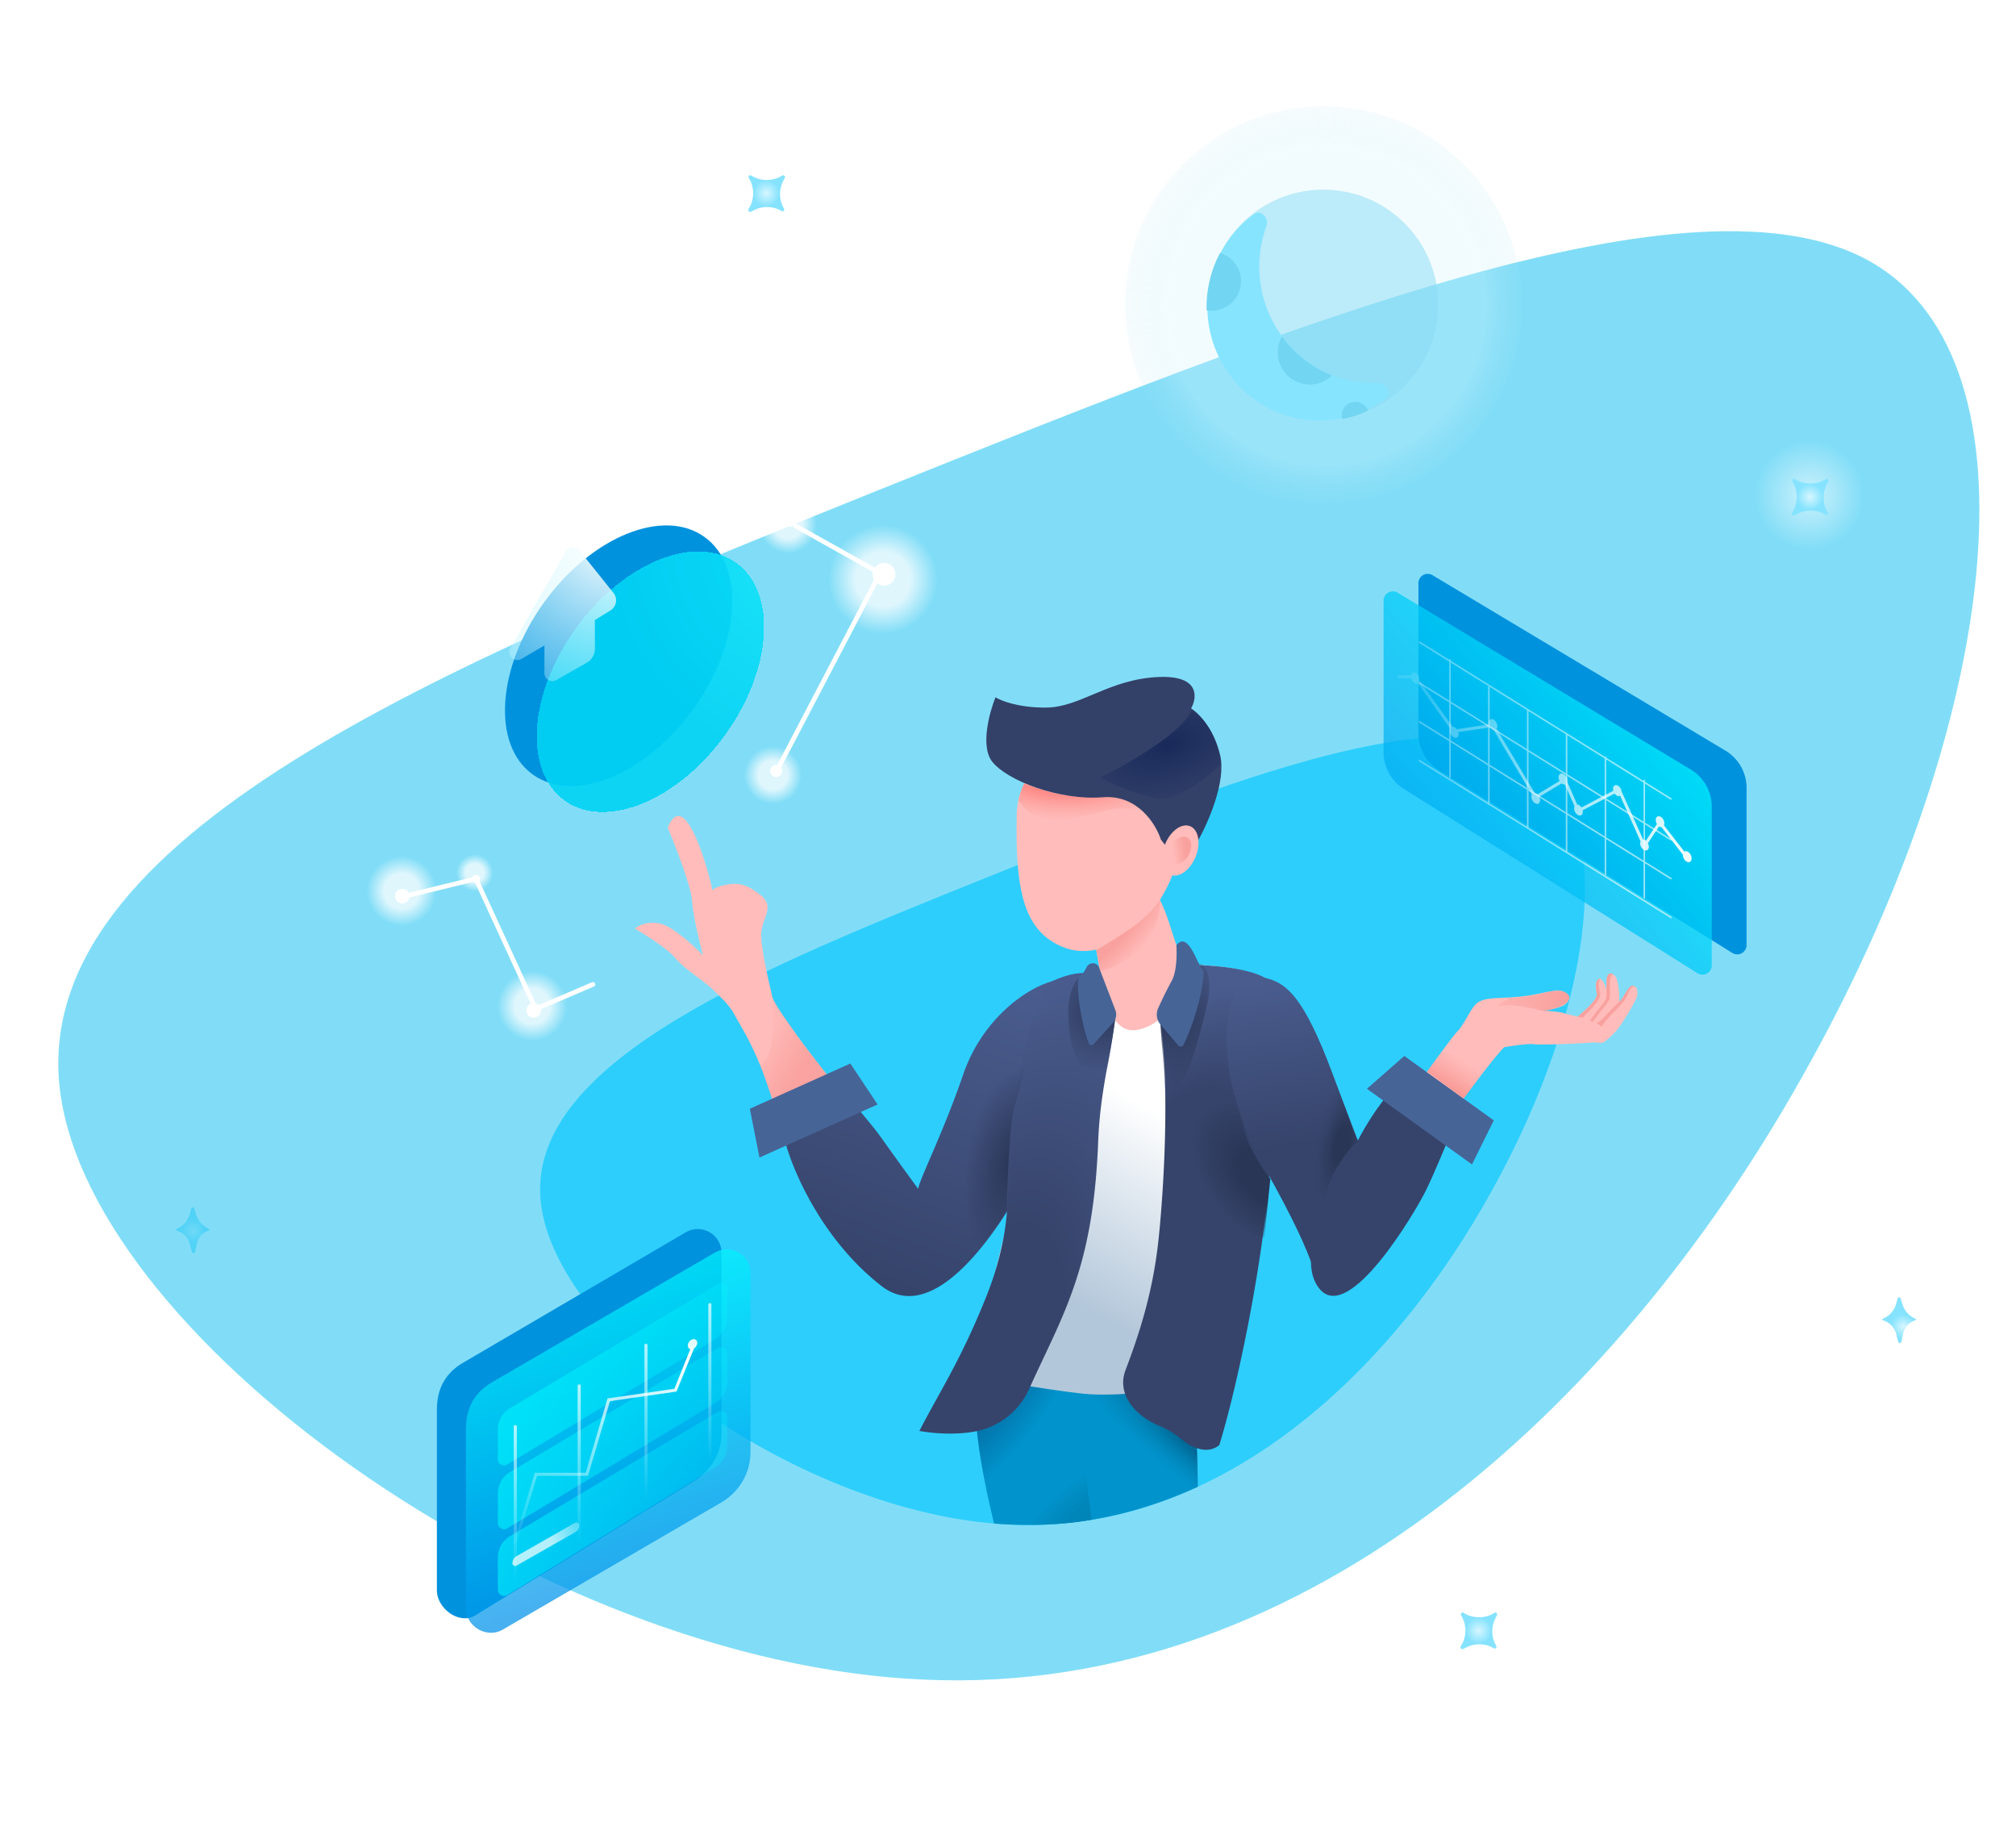 <svg xmlns="http://www.w3.org/2000/svg" fill="none" viewBox="0 0 651 591">
  <ellipse cx="63.68" cy="398.16" fill="url(#a)" fill-opacity=".6" rx="32.68" ry="33.16"/>
  <path fill="url(#b)" d="M67.5 396.74c.24.1.21.44-.03.51a5.71 5.71 0 0 0-3.9 4.22l-.6 2.72c-.12.53-.86.54-1 .02l-.66-2.6a6.12 6.12 0 0 0-4.25-4.34.3.3 0 0 1-.03-.56l.14-.06a7.24 7.24 0 0 0 4.15-4.83l.43-1.63c.13-.51.85-.52 1-.02l.58 1.9a7.4 7.4 0 0 0 3.98 4.57l.2.1Z"/>
  <circle cx="250.4" cy="63.4" r="63.4" fill="url(#c)" fill-opacity=".6"/>
  <path fill="url(#d)" d="M253.18 67.36c.3.5-.27 1.07-.77.77a9.24 9.24 0 0 0-8.79-.34l-1.13.56c-.54.26-1.1-.34-.79-.86l.18-.3c1.8-3 1.77-6.76-.08-9.74-.31-.5.24-1.08.76-.8l.55.3a9.34 9.34 0 0 0 9.49-.28c.48-.3 1.07.22.81.74l-.57 1.16a9.24 9.24 0 0 0 .34 8.79Z"/>
  <ellipse cx="614.67" cy="427.16" fill="url(#e)" fill-opacity=".6" rx="32.68" ry="33.16"/>
  <path fill="url(#f)" d="M618.5 425.74c.24.1.22.44-.03.51a5.71 5.71 0 0 0-3.9 4.22l-.6 2.72c-.12.53-.86.54-1 .02l-.67-2.6a6.12 6.12 0 0 0-4.24-4.34.3.3 0 0 1-.03-.56l.14-.06a7.24 7.24 0 0 0 4.15-4.83l.43-1.63c.13-.51.85-.52 1-.02l.58 1.9a7.4 7.4 0 0 0 3.98 4.57l.2.1Z"/>
  <path fill="#2DC6F1" fill-opacity=".6" d="M19 348.23c-5.72-81.5 131.22-136.2 264.53-189.95 133.9-53.7 264.1-106.04 320.66-73.7 57.1 32.82 39.9 151.13-19.75 258.56-59.05 107.5-160.59 204.54-285.58 199.12C173.8 537.26 24.78 429.3 19 348.23Z"/>
  <path fill="#2DCEFC" d="M174.5 386.68c-3.12-44.33 71.36-74.07 143.86-103.3 72.82-29.2 143.63-57.67 174.4-40.09 31.05 17.86 21.69 82.2-10.75 140.62-32.11 58.46-87.33 111.24-155.31 108.3-68-2.72-149.06-61.43-152.2-105.53Z"/>
  <path fill="url(#g)" fill-rule="evenodd" d="M386.78 479.98c-18.55 8.56-38.68 13.15-60.08 12.22-1.9-.07-3.8-.19-5.7-.35-7.5-30.64-6.5-43.65-4.95-47.57 0 3.14 45.16 4.97 67.55 2.35 2.87 10.7 3.02 21.4 3.16 31.55l.02 1.8Z" clip-rule="evenodd"/>
  <path fill="url(#h)" fill-opacity=".6" fill-rule="evenodd" d="M386.78 479.98c-18.55 8.56-38.68 13.15-60.08 12.22-1.9-.07-3.8-.19-5.7-.35-7.5-30.64-6.5-43.65-4.95-47.57 0 3.14 45.16 4.97 67.55 2.35 2.87 10.7 3.02 21.4 3.16 31.55l.02 1.8Z" clip-rule="evenodd"/>
  <path fill="url(#i)" fill-rule="evenodd" d="M352.56 490.63a124.45 124.45 0 0 1-23.23 1.66c5.05-7.44 11.98-13.36 21.36-16.2.43 3.88 1.06 8.94 1.87 14.55Z" clip-rule="evenodd"/>
  <path fill="url(#j)" d="M345.05 315.64c-2.51.63-6.15 2.4-7.86 2.92-1.83 16.13-6.05 47.98-6.68 53.33-.62 5.35-11.65 47.1-16.89 72.54 0 0 24.95 4.32 36.14 5.5 11.2 1.18 29.47-1.57 29.47-1.57 16.5-43.4 45.1-125.48 29.07-132.72-20.03-9.04-60.1-.78-63.25 0Z"/>
  <path fill="#FFBCBA" d="M343.3 305.77c12.25 4.98 28-5.25 35.16-22.87 7.16-17.6 3.03-35.92-9.23-40.91-12.25-4.99-41.15-2.16-40.93 22.11-.44 24.51 2.74 36.68 15 41.67Z"/>
  <path fill="url(#k)" d="M346.72 257.1c-5.82-.4-13.1-2.94-16.02-4.15a26.32 26.32 0 0 0-1.8 5.4c.7 1.36 3.2 4.43 7.51 5.88 5.4 1.8 16.24-1.54 22.22-2.9 4.78-1.1 9.48.37 11.23 1.23-.54-.78-2.76-2.8-7.34-4.61-5.72-2.27-8.53-.33-15.8-.84Z"/>
  <path fill="#334169" d="M394 243.74c2.08 8.73-4.17 22.57-7.56 28.4-.84-2.34-1.88-5.25-4.43-5-2.03.21-4 4.74-4.73 6.98l-2.42-3.08c-1.56-4.93-7.48-14.56-18.74-13.66-14.08 1.12-30.88-5.34-35.73-11.5-3.88-4.92-.9-15.9 1.07-20.78 1.73 1.13 7.4 3.38 16.34 3.33 11.16-.07 20.35-9.3 36.6-9.88 13-.47 12.23 6.56 10.23 10.14 2.25 1.38 7.28 6.33 9.37 15.05Z"/>
  <path fill="#FFBCBA" d="M380.93 308.4c-3.14-9.42-4.1-13.66-6.79-18.68l-20.7 13.8 2.44 13.9c.62 5.4 3.65 16 10.71 15.15 8.83-1.07 18.3-12.32 14.34-24.17Z"/>
  <ellipse fill="#FFBCBA" rx="7.85" ry="4.95" transform="matrix(-.4 1 1 .4 381.16 274.57)"/>
  <path fill="url(#l)" d="M365.58 299.43c4.87-3.37 8.04-7.4 9-9 .49 13.51-12.58 21.85-19.34 23.06l-1.22-6.77a170.2 170.2 0 0 0 11.56-7.3Z"/>
  <ellipse fill="url(#m)" rx="5.24" ry="3.42" transform="matrix(-.5 .8 .8 .5 380.9 274.64)"/>
  <path fill="url(#n)" d="M373.83 240.16c7.8-5.38 10.56-9.52 10.97-10.9 7.14 4.38 9.24 14.03 9.36 17.5-3.15 3.06-10.86 9.5-16.56 10.78-5.7 1.27-17.27-3.83-22.34-6.54a143.26 143.26 0 0 0 18.57-10.84Z"/>
  <path fill="url(#o)" d="M363.43 442.38c4-10.58 8.6-23.94 10.55-41.06 1.37-11.89 4.27-49.85.4-73.79 0 0 6.17-7.73 6.97-16.09 20.17 0 27.54 3.8 28.7 5.5-.65 6.14-1.55 24.25 0 47.48 1.55 23.24-8.53 76.66-16.29 102.04 0 0-4.34 4.64-12.4-1.96a27.64 27.64 0 0 0-7.08-4.25c-7.64-3.12-13.77-10.15-10.85-17.87Z"/>
  <path fill="url(#p)" d="M426.86 337.9c3.18 7.44 10.34 27.66 13.36 34.45-4.98 19.83-10.53 45.24-13.36 43.05-3.54-2.74 1.18-3.52-18.47-38.36-19.64-34.83-11.78-62.61-3.14-61.83 8.64.78 13.75 4.3 21.6 22.7Z"/>
  <path fill="#36446B" d="M437.79 369.46c4.1-7.94 8.96-15.36 15.42-21.45l17.01 13.5c-2.1 5.3-7.04 17.33-9.89 23.05-3.56 7.15-24.52 42.5-34.02 31.77-9.5-10.72 6.33-36.94 11.48-46.87Z"/>
  <path fill="#FFBCBA" d="M513.84 324.18c.8-.87 2-2.25 1.86-3.46-.13-1.11-.66-3.27.17-4.3 1.71-2.14 3.4 4.25 3.2 5.39l-3.26 10.22-8.65-1.52c1.8-2.11 4.39-3.82 6.68-6.33Z"/>
  <path fill="#F9A19E" d="M516.61 316.35c-.75 1.08-.09 3.2.11 4.3.22 1.2-.88 2.66-1.62 3.58-2.09 2.62-4.52 4.48-6.18 6.66l-1.84-.32c1.8-2.1 4.4-3.82 6.68-6.33.8-.88 1.99-2.26 1.85-3.46-.12-1.12-.65-3.28.17-4.3.35-.44.7-.51 1.06-.47-.2.1-.16.25-.23.34Z"/>
  <path fill="#FFBCBA" d="M511.57 332.12c1.48-2 3.03-3.98 4.53-6 .72-.98 1.95-2.23 2.41-3.36.37-.88.24-2.71.24-3.76 0-1.03-.14-3 .36-3.91.55-.98 2.15-.85 2.84.66.48 1.05.78 3.55.9 4.71.13 1.25-.06 3.03.12 4.26l-9.84 9.88c.05-.23-1.7-2.28-1.56-2.49Z"/>
  <path fill="#F9A19E" d="M511.58 331.9c1.48-2 3.03-3.98 4.53-6 .72-.97 1.95-2.23 2.41-3.35.37-.88.25-2.72.24-3.77 0-1.02-.14-3 .36-3.9.35-.63 1.12-.8 1.82-.46-.3.1-.54.3-.69.56-.5.91-.37 2.9-.36 3.91 0 1.06.13 2.89-.24 3.77-.47 1.12-1.7 2.38-2.41 3.35-1.5 2.03-3.06 4.01-4.53 6-.1.13.6 1.03 1.1 1.71l-.67.67c.05-.24-1.7-2.29-1.56-2.49Z"/>
  <path fill="#FFBCBA" d="M470.7 332.89c1.8-1.74 3.95-6.61 5.63-8.47 3.09-3.38 9.45-1.39 19.67-3.45 6.28-1.27 7.85-1.67 9.42-.5 2.36 1.77.66 3.74-1.18 4.43-3.14 1.17-3.53.78-6.1 1.42-1.4.35-5.3.13-5.3.13 3.2-.29 9.43-.2 12.3.67 4.05 1.23 6.7 1.19 9.53 3.1 3.2-3.33 5.7-4.16 8.32-6.59 1.08-.99 2.62-4.98 4.16-5.2 1.58-.24 1.69 1.3 1.52 3.03-.08.87-2.31 4.55-2.54 5.06 0 0-2.25 3.73-3.65 5.56a24.55 24.55 0 0 1-4.71 4.47c-1.11.25-2.42-.1-3.58 0-1.1.12-16.21.97-19.05.54-1.8-.27-7.98.76-9.18.9-1.08.12-16.27 20.26-17.25 21.92-6.4-1.54-10.57-4.19-12.6-7.15 1.25-1.85 12.53-17.86 14.6-19.87Zm54.87-7.5-.1.23c.06-.06.1-.14.1-.23Z"/>
  <path fill="#F9A19E" d="M519.51 326.75c.61-.67 3.95-3.94 4.1-4.15.24-.32 1.94-3.28 2.6-3.89.47-.43 1.21-.74 1.86-.35l-.15-.04c-1.54.02-2.32 2.93-2.95 4.03-.47.84-3.38 4.08-4.26 4.82a35 35 0 0 0-3.62 4.34c-.5-.65-.9-.85-1.62-1.12 1.53-.8 2.88-2.36 4.04-3.64Z"/>
  <path fill="#476497" d="M475.33 375.92 441.4 351.5l12.07-10.6 28.9 20.79-7.04 14.23Z"/>
  <path fill="url(#q)" d="M487.57 324.5c2.77 0 8.32 1.25 10.75 1.88 0 .13.7.15 3.46-.75 3.45-1.13 6.52-3.02 4.22-4.9-2.13-1.74-6.53-.38-9.6.37-2.45.6-7.16 1-9.2 1.13l-3.85 2.64c.26-.12 1.46-.37 4.22-.37Z"/>
  <path fill="url(#r)" d="M401.56 364c1.26 6 6.29 13.57 8.65 16.6l-1.97 18.99c-1.7-.92-16.67-1.74-22.01-10.28-5.35-8.55-.79-43.9 8.65-47.86.13.92 5.42 16.53 6.68 22.54Z"/>
  <path fill="url(#s)" d="M429.43 381.54c1.94-5.47 7.75-12.5 8.91-12.89l-4.26-11.72c-.26-.65-6.97-17.03-10.07-16.4-3.88.78-11.24 12.1-12.78 19.92-1.25 6.25 12.65 26.43 15.49 31.64.26-1.7 1.16-6.17 2.71-10.55Z"/>
  <path fill="url(#t)" d="m472.66 354.58-11.81-8.69 4.72-6.32c1.05.4 4.34.71 7.49 1.98 3.15 1.26 6.17 2.63 7.48 2.76l-7.88 10.27Z"/>
  <path fill="url(#u)" d="M389.76 324.44c1.92-8.28-.26-12.21-1.6-13.14-.93-.27-2.96-.8-3.6-.8-.63 0-6.92 11.95-9.99 17.92.14 2.25.48 7.56.8 10.75.32 3.18.67 10.35.8 13.53 1.2-.13 4.08-1.2 6-4.38 2.4-3.98 5.2-13.53 7.6-23.88Z"/>
  <path fill="#476497" d="m374.74 330.75 5.77 6.78a.97.97 0 0 0 1.62-.18c4.92-9.85 7.53-24 6.14-24.41-1.17-.34-4.5-12.9-8.4-7.77 0 0 .61 7.77-1.58 11.62a133.55 133.55 0 0 0-4.3 8.7c-.8 1.75-.5 3.8.75 5.26Z"/>
  <path fill="#FFBCBA" d="M223.46 290.73c-.31-4.71-5.37-17.67-7.85-23.56 5.02-12.25 11.78 8.5 14.53 20.42 0-.4.86-1.34 4.32-1.96 4.32-.8 7.06 0 11.38 3.53 4.32 3.53.4 7.07 0 11.78-.39 4.71 2.75 17.28 3.54 20.81.78 3.54 14.92 22 19.24 27.1 3.46 4.08 14.53 17.41 19.64 23.56-.4 2.1-3.22 7.62-11.4 12.96-8.16 5.34-12.17 4.06-13.74 3.14-1.96-3.8-8.16-14.45-12.56-29.84-5.5-19.25-11.78-27.88-13.35-31.03-1.58-3.14-4.72-5.89-7.07-8.24-2.36-2.36-9.82-7.07-12.18-10.21-1.88-2.52-9.42-7.33-12.96-9.43 1.05-.91 4.17-2.51 8.25-1.57 4.08.94 10.87 7.2 13.74 10.21-1.04-3.93-3.22-12.96-3.53-17.67Z"/>
  <path fill="url(#v)" d="M284.72 415.22c-19.48-15.08-29.06-37.97-31.41-47.52l19.63-14.53s8.64 9.82 11.78 14.33a1299.7 1299.7 0 0 0 11.78 16.3c.53-3.4 7.94-17.75 14.53-36.91 6.6-19.17 22.13-28.8 29.46-30.24l-1.57 48.7c-9.95 22.9-34.72 64.95-54.2 49.87Z"/>
  <path fill="url(#w)" d="M345.59 314.69c3.77-.95 7.07-.4 9.03-.8-.36 7.69 1.96 8.26 5.5 12.97-.24 9.97-4.8 23.14-5.5 41.63-1.57 41.23-11.39 55.76-22.38 80.1a23.92 23.92 0 0 1-16.5 13.36c-7.22 1.57-15.57.65-18.85 0 6.81-13.22 13.03-22.27 21.21-42.41 10.21-25.14 6.28-37.7 8.25-54.59 3.55-30.6 9.94-43.98 11.78-47.52.91-.26 3.69-1.8 7.46-2.75Z"/>
  <path fill="url(#x)" d="M249.38 335.1c-.4 4.32-2.36 8.78-3.93 8.64l4.32 12.18 18.06-7.86-9.42-12.17-8.64-12.96c-.4 1.96-.13 9.3-.4 12.18Z"/>
  <path fill="#476497" d="m283.38 356.56-38.13 17.13-3.12-15.75 32.46-14.6 8.8 13.22Z"/>
  <path fill="url(#y)" d="M327.52 357.49c-1.57 5.65-2.22 24.35-2.35 32.99a105.3 105.3 0 0 1-11.39 15.7c-1.3-6.8-3.61-23.64-2.35-36.52 1.25-12.88 14.65-25.78 21.2-30.63l-5.1 18.46Z"/>
  <path fill="url(#z)" d="m353.84 313.5 6.28 15.71-3.14 20.03c-3.27.53-10.21-2.28-11.78-17.67-1.57-15.4 5.1-18.46 8.64-18.06Z"/>
  <path fill="#476497" d="m359.4 330.2-6.24 6.88a.98.98 0 0 1-1.66-.33c-3.45-10.28-4.08-21.27-2.77-21.57.55-.13 1.38-1.44 2.2-3.02.84-1.62 3.29-1.58 3.94.12l5.3 13.8a4 4 0 0 1-.77 4.12Z"/>
  <path fill="#0192DE" d="M232.98 404.38a7.66 7.66 0 0 0-11.55-6.54l-71.88 42.09c-5.83 3.41-8.47 8.51-8.47 15.22v58.24c0 5.88 7.17 11.17 12.28 8.18l70.3-43.15c5.83-3.41 9.32-9.1 9.32-15.8v-58.24Z"/>
  <path fill="url(#A)" fill-opacity=".9" d="M242.35 410.9c0-5.84-6.44-9.47-11.55-6.5l-71.88 41.83c-5.82 3.4-8.46 8.46-8.46 15.13v57.89c0 5.84 6.75 9.84 11.85 6.87l70.64-41.1c5.83-3.4 9.4-9.57 9.4-16.24V410.9Z"/>
  <path fill="url(#B)" d="M234.85 425.46v-9.22a2 2 0 0 0-3.02-1.72l-67.16 40.09a8 8 0 0 0-3.9 6.87v9.59a2 2 0 0 0 3.03 1.71l67.18-40.47a8 8 0 0 0 3.87-6.85Z"/>
  <path fill="url(#C)" d="M234.85 446.09v-9.22a2 2 0 0 0-3.02-1.72l-67.16 40.09a8 8 0 0 0-3.9 6.87v9.59a2 2 0 0 0 3.03 1.71l67.18-40.47a8 8 0 0 0 3.87-6.85Z"/>
  <path fill="url(#D)" d="M234.85 466.8v-9.3a2 2 0 0 0-3.02-1.71l-67.17 40.15a8 8 0 0 0-3.89 6.86v10.43a2 2 0 0 0 3.05 1.7l67.22-41.32a8 8 0 0 0 3.81-6.82Z"/>
  <ellipse fill="#fff" fill-opacity=".9" rx="1.35" ry="1.8" transform="matrix(-.8 -.6 -.6 .8 223.63 433.96)"/>
  <path stroke="url(#E)" d="m166.4 498.05 6.66-22.1h16.45l7.06-24.05 21.54-3.1 5.49-13.58"/>
  <path fill="url(#F)" d="m166.8 502.37 18.88-10.76c.6-.34 1.35.08 1.35.76v.03c0 .94-.51 1.8-1.34 2.27l-18.88 10.76c-.6.34-1.35-.08-1.35-.75v-.04c0-.93.5-1.8 1.34-2.27Z"/>
  <path stroke="url(#G)" stroke-linecap="round" stroke-opacity=".7" d="M166.4 510.24v-49.7"/>
  <path stroke="url(#H)" stroke-linecap="round" stroke-opacity=".7" d="M187.03 498.05v-50.64"/>
  <path stroke="url(#I)" stroke-linecap="round" stroke-opacity=".7" d="M208.6 483.99v-49.7"/>
  <path stroke="url(#J)" stroke-linecap="round" stroke-opacity=".7" d="M229.22 471.8v-50.64"/>
  <path fill="#0192DE" d="M458.03 236.74v-48.48a3 3 0 0 1 4.55-2.57l94.61 56.65a14 14 0 0 1 6.8 12.01v50.75a3 3 0 0 1-4.58 2.55l-94.78-59.02a14 14 0 0 1-6.6-11.89Z"/>
  <path fill="url(#K)" d="M446.78 242.85v-48.94a3 3 0 0 1 4.55-2.57l94.65 57.09a14 14 0 0 1 6.77 11.99v51.22a3 3 0 0 1-4.6 2.55l-94.8-59.48a14 14 0 0 1-6.57-11.86Z"/>
  <path fill="url(#L)" fill-rule="evenodd" d="M458.14 218.3c.24.47.32.97.26 1.38l10.7 14.96c.44-.01.94.28 1.31.78l10.36-1.56c-.16-.73.02-1.4.51-1.64.62-.3 1.5.2 1.96 1.13.36.73.36 1.5.05 1.95l12.29 20.68c.3.03.61.19.9.44l7.14-4.29a2.43 2.43 0 0 1-.05-.1c-.46-.93-.33-1.94.3-2.24.61-.3 1.49.2 1.95 1.13.25.5.32 1.02.25 1.45l3.22 7.37c.48 0 1.01.36 1.39.93l10.27-5.38c-.21-.76-.03-1.49.48-1.74.62-.3 1.5.2 1.96 1.13.13.28.22.56.25.83l6.96 15.52c.3 0 .6.13.9.35l3.55-5.34a2.98 2.98 0 0 1-.11-.2c-.46-.94-.33-1.94.29-2.25.62-.3 1.5.2 1.96 1.13.3.63.35 1.3.15 1.75l6.58 8.46a.7.7 0 0 1 .1-.05c.61-.3 1.49.2 1.95 1.13.46.94.33 1.94-.3 2.25-.61.3-1.49-.2-1.95-1.13a2.4 2.4 0 0 1-.27-1.18l-6.92-8.9c-.25.01-.52-.08-.78-.25l-3.6 5.4.02.05c.46.93.33 1.94-.3 2.24-.61.3-1.49-.2-1.95-1.13a2.17 2.17 0 0 1-.16-1.75l-6.6-14.72-.06.04c-.53.26-1.24-.07-1.72-.74l-10.31 5.4c.15.72-.04 1.37-.52 1.61-.62.3-1.5-.2-1.96-1.13-.31-.64-.35-1.31-.14-1.77l-3.1-7.07c-.34.08-.73-.04-1.08-.32l-7.21 4.33c.44.92.3 1.9-.31 2.2-.62.3-1.5-.2-1.96-1.13-.34-.69-.36-1.41-.1-1.87l-12.35-20.77c-.4-.09-.83-.4-1.15-.86l-10.31 1.55c.21.77.03 1.5-.48 1.75-.62.3-1.5-.2-1.96-1.13a2.18 2.18 0 0 1-.16-1.75l-10.47-14.67c-.62.26-1.47-.24-1.92-1.15a2.75 2.75 0 0 1-.16-.42h-4.43v-1h4.34c.07-.37.25-.68.55-.82.62-.3 1.5.2 1.95 1.13Z" clip-rule="evenodd"/>
  <path fill="url(#M)" fill-opacity=".6" fill-rule="evenodd" d="m468.49 213.9 12.4 7.73h-.36V234l-12.04-7.5v-12.6Zm-.5 12.87v11.95l-9.66-6-.26.41 9.92 6.18v11.8h.5v-11.48l12.04 7.5v11.96l-22.2-13.83-.26.42 22.46 14v.22h.36l58.73 36.6.26-.43L506 274.95h.13v-11.87l12.04 7.5v11.9h.5V270.9l12.05 7.51v11.61h.5v-11.3l8.4 5.24.26-.43-8.66-5.4v-11.95l8.4 5.23.26-.42-8.66-5.4V253l8.4 5.24.26-.43-8.66-5.4v-.66h-.5v.35l-12.05-7.5v-.38h-.5v.06l-12.04-7.5v-.08h-.14l-37.5-23.37v-.47h-.5v.16l-9.66-6.02-.26.42 9.92 6.18v12.59l-9.66-6.02-.26.43 9.92 6.18Zm37.64 47.95v-11.95l-12.05-7.5v11.95l12.05 7.5Zm-12.55-7.81v-11.96l-12.05-7.5v11.95l12.05 7.5Zm-12.55-20.37-12.04-7.5v-11.96l12.04 7.5v11.96Zm12.55 7.82-12.05-7.5V234.9l12.05 7.5v11.96Zm12.55 7.82-12.05-7.5V242.7l12.05 7.51v11.96Zm12.54 7.81-12.04-7.5v-11.96l12.04 7.5V270Zm12.55 7.82-12.05-7.5v-11.96l12.05 7.5v11.96Zm0-12.54v-12.59l-12.05-7.5v12.58l12.05 7.5Zm-12.55-7.82v-12.59l-12.04-7.5v12.58l12.04 7.5Zm-12.54-7.82v-12.58l-12.05-7.5v12.58l12.05 7.5Zm-12.55-7.82v-12.58l-12.05-7.5v12.58l12.05 7.5Z" clip-rule="evenodd"/>
  <path stroke="#fff" stroke-linecap="round" stroke-width="1.5" d="m129.15 289.71 24.5-6 19.32 41.99 18.5-7.9"/>
  <circle cx="131.79" cy="290.39" r="49.79" fill="url(#N)" fill-opacity=".75"/>
  <circle cx="129.91" cy="289.29" r="2.36" fill="#fff"/>
  <circle cx="174.21" cy="327.3" r="49.79" fill="url(#O)" fill-opacity=".75"/>
  <circle cx="172.32" cy="326.2" r="2.36" fill="#fff"/>
  <circle cx="154.73" cy="284.26" r="26.39" fill="url(#P)" fill-opacity=".75"/>
  <circle cx="153.73" cy="283.68" r="1.25" fill="#fff"/>
  <path stroke="#fff" stroke-linecap="round" stroke-width="1.5" d="m250.76 248.98 33.44-63.92-27.41-15.33"/>
  <circle cx="285.01" cy="182" r="77.71" fill="url(#Q)" fill-opacity=".75" transform="rotate(-128 285 182)"/>
  <circle cx="285.45" cy="185.38" r="3.68" fill="#fff" transform="rotate(-128 285.45 185.38)"/>
  <circle cx="250.41" cy="247.12" r="41.19" fill="url(#R)" fill-opacity=".75" transform="rotate(-128 250.4 247.12)"/>
  <circle cx="250.64" cy="248.91" r="1.95" fill="#fff" transform="rotate(-128 250.64 248.9)"/>
  <circle cx="254.7" cy="166.34" r="41.19" fill="url(#S)" fill-opacity=".75" transform="rotate(-128 254.7 166.34)"/>
  <circle cx="254.93" cy="168.13" r="1.95" fill="#fff" transform="rotate(-128 254.93 168.13)"/>
  <g filter="url(#T)">
    <path fill="#0192DE" d="M141.96 229.98c13.24 9.6 36.41.26 51.77-20.9 15.36-21.14 17.08-46.07 3.84-55.68-13.23-9.61-36.4-.26-51.76 20.89-15.36 21.15-17.08 46.08-3.85 55.69Z"/>
  </g>
  <g filter="url(#U)">
    <path fill="url(#V)" fill-opacity=".9" d="M152.22 238.38c13.24 9.6 36.42.25 51.77-20.9 15.36-21.14 17.08-46.07 3.84-55.69-13.23-9.6-36.4-.25-51.76 20.9-15.36 21.14-17.08 46.08-3.84 55.69Z" shape-rendering="crispEdges"/>
  </g>
  <path fill="url(#W)" d="m187 177.56 11.11 13.87a3.82 3.82 0 0 1-.98 5.64l-5.03 3.1v9.33a5.1 5.1 0 0 1-2.58 4.42l-9.91 5.65c-1.7.96-3.8-.26-3.8-2.22v-8.97l-7.5 4.37c-2.25 1.3-4.8-1.2-3.5-3.47l18-31.4a2.55 2.55 0 0 1 4.19-.32Z"/>
  <circle cx="480.4" cy="527.4" r="63.4" fill="url(#X)" fill-opacity=".6"/>
  <path fill="url(#Y)" d="M483.18 531.36c.3.5-.27 1.07-.77.77a9.24 9.24 0 0 0-8.79-.34l-1.13.56c-.54.26-1.1-.34-.79-.86l.18-.3c1.8-3 1.77-6.76-.08-9.74-.31-.5.25-1.08.76-.8l.55.3a9.35 9.35 0 0 0 9.49-.28c.48-.3 1.07.22.81.74l-.57 1.16a9.24 9.24 0 0 0 .34 8.79Z"/>
  <circle cx="427.33" cy="98.33" r="64.1" fill="url(#Z)" fill-opacity=".3" transform="rotate(-50 427.33 98.33)"/>
  <circle cx="427.32" cy="98.33" r="37.11" fill="#86DBF4" fill-opacity=".5" transform="rotate(-50 427.32 98.33)"/>
  <path fill="#86E4FF" d="M408.9 73.15c1-2.77-1.67-5.7-4.04-3.95-16.2 11.9-19.83 34.9-8.11 51.35a35.82 35.82 0 0 0 50.53 8.24c2.38-1.74.42-5.23-2.52-5.14a36.72 36.72 0 0 1-31.1-15.53 38.02 38.02 0 0 1-4.75-34.97Z"/>
  <path fill="#72D5F2" fill-rule="evenodd" d="M389.63 100.18a9.53 9.53 0 0 0 4.34-18.52 37.32 37.32 0 0 0-4.34 18.52Zm52.12 32.38a4.37 4.37 0 0 0-8.29 2.75 36.35 36.35 0 0 0 8.29-2.75Zm-27.77-23.84a10.32 10.32 0 0 0 16.16 12.5 37.24 37.24 0 0 1-16.16-12.5Z" clip-rule="evenodd"/>
  <circle cx="587.4" cy="161.4" r="63.4" fill="url(#aa)" fill-opacity=".6"/>
  <path fill="url(#ab)" d="M590.18 165.36c.3.5-.27 1.07-.77.77a9.24 9.24 0 0 0-8.79-.34l-1.13.56c-.54.26-1.1-.34-.79-.86l.18-.3c1.8-3 1.77-6.76-.08-9.74-.31-.5.25-1.08.76-.8l.55.3a9.35 9.35 0 0 0 9.49-.28c.48-.3 1.07.22.81.74l-.57 1.16a9.24 9.24 0 0 0 .34 8.79Z"/>
  <defs>
    <radialGradient id="a" cx="0" cy="0" r="1" gradientTransform="matrix(1.6 34 -33.5 1.6 62.08 397.35)" gradientUnits="userSpaceOnUse">
      <stop offset=".08" stop-color="#fff"/>
      <stop offset=".26" stop-color="#fff" stop-opacity="0"/>
    </radialGradient>
    <radialGradient id="b" cx="0" cy="0" r="1" gradientTransform="matrix(-4.5 -4.5 4.4 -4.4 62.36 397.34)" gradientUnits="userSpaceOnUse">
      <stop stop-color="#D6F6FF"/>
      <stop offset=".62" stop-color="#86E3FF"/>
    </radialGradient>
    <radialGradient id="c" cx="0" cy="0" r="1" gradientTransform="matrix(3 65 -65 3 247.3 61.85)" gradientUnits="userSpaceOnUse">
      <stop stop-color="#fff"/>
      <stop offset=".27" stop-color="#fff" stop-opacity="0"/>
    </radialGradient>
    <radialGradient id="d" cx="0" cy="0" r="1" gradientTransform="matrix(0 -6.8 6.8 0 247.47 62.42)" gradientUnits="userSpaceOnUse">
      <stop stop-color="#D6F6FF"/>
      <stop offset=".62" stop-color="#86E3FF"/>
    </radialGradient>
    <radialGradient id="e" cx="0" cy="0" r="1" gradientTransform="rotate(87 83.04 534.38) scale(34 33.5)" gradientUnits="userSpaceOnUse">
      <stop offset=".08" stop-color="#fff"/>
      <stop offset=".26" stop-color="#fff" stop-opacity="0"/>
    </radialGradient>
    <radialGradient id="f" cx="0" cy="0" r="1" gradientTransform="rotate(-135 396 86.85) scale(6.4 6.2)" gradientUnits="userSpaceOnUse">
      <stop stop-color="#D6F6FF"/>
      <stop offset=".62" stop-color="#86E3FF"/>
    </radialGradient>
    <radialGradient id="g" cx="0" cy="0" r="1" gradientTransform="rotate(34 -567.77 749.67) scale(65.2 178)" gradientUnits="userSpaceOnUse">
      <stop stop-color="#036399"/>
      <stop offset=".29" stop-color="#0194CC"/>
    </radialGradient>
    <radialGradient id="h" cx="0" cy="0" r="1" gradientTransform="rotate(39 -466.7 781.83) scale(72.3 14)" gradientUnits="userSpaceOnUse">
      <stop offset=".15" stop-color="#004D73"/>
      <stop offset="1" stop-color="#0294CC" stop-opacity="0"/>
    </radialGradient>
    <radialGradient id="i" cx="0" cy="0" r="1" gradientTransform="matrix(-14.2 -19.6 47 -34 356.46 490.07)" gradientUnits="userSpaceOnUse">
      <stop offset=".29" stop-color="#0085B8"/>
      <stop offset=".66" stop-color="#0085B8" stop-opacity="0"/>
    </radialGradient>
    <radialGradient id="k" cx="0" cy="0" r="1" gradientTransform="matrix(-.9 22.8 -67.4 -2.6 342.69 252.28)" gradientUnits="userSpaceOnUse">
      <stop offset=".12" stop-color="#FF7F7A"/>
      <stop offset=".56" stop-color="#F9A19E" stop-opacity="0"/>
    </radialGradient>
    <radialGradient id="l" cx="0" cy="0" r="1" gradientTransform="matrix(13.2 13 -47.6 48 358.52 302.23)" gradientUnits="userSpaceOnUse">
      <stop offset=".18" stop-color="#F9A19E"/>
      <stop offset=".54" stop-color="#F9A19E" stop-opacity="0"/>
    </radialGradient>
    <radialGradient id="n" cx="0" cy="0" r="1" gradientTransform="matrix(7 20.4 -37.3 12.8 377.16 240.52)" gradientUnits="userSpaceOnUse">
      <stop stop-color="#18295A"/>
      <stop offset="1" stop-color="#203160" stop-opacity="0"/>
    </radialGradient>
    <radialGradient id="o" cx="0" cy="0" r="1" gradientTransform="matrix(41.5 -135 45.4 14 363.51 451.94)" gradientUnits="userSpaceOnUse">
      <stop offset=".74" stop-color="#36446B"/>
      <stop offset=".99" stop-color="#4A5C8E"/>
    </radialGradient>
    <radialGradient id="r" cx="0" cy="0" r="1" gradientTransform="matrix(-14.2 13 -21.5 -23.3 408.64 380.2)" gradientUnits="userSpaceOnUse">
      <stop offset=".34" stop-color="#2A3656"/>
      <stop offset=".94" stop-color="#2A3656" stop-opacity="0"/>
    </radialGradient>
    <radialGradient id="s" cx="0" cy="0" r="1" gradientTransform="matrix(-5.4 23.4 -9 -2 433.3 369.43)" gradientUnits="userSpaceOnUse">
      <stop offset=".26" stop-color="#2A3656"/>
      <stop offset="1" stop-color="#36456C" stop-opacity="0"/>
    </radialGradient>
    <radialGradient id="t" cx="0" cy="0" r="1" gradientTransform="matrix(-6 9.5 -40.7 -25.4 473.45 341.55)" gradientUnits="userSpaceOnUse">
      <stop offset=".1" stop-color="#F9A19E" stop-opacity="0"/>
      <stop offset="1" stop-color="#F99995"/>
    </radialGradient>
    <radialGradient id="u" cx="0" cy="0" r="1" gradientTransform="matrix(5.6 24.7 -24.2 5.5 376.97 328.02)" gradientUnits="userSpaceOnUse">
      <stop stop-color="#2A3656"/>
      <stop offset="1" stop-color="#2A3656" stop-opacity="0"/>
    </radialGradient>
    <radialGradient id="w" cx="0" cy="0" r="1" gradientTransform="matrix(43 -140.4 59.7 18.2 317.3 446.75)" gradientUnits="userSpaceOnUse">
      <stop offset=".36" stop-color="#36446B"/>
      <stop offset=".93" stop-color="#4A5C8E"/>
    </radialGradient>
    <radialGradient id="x" cx="0" cy="0" r="1" gradientTransform="matrix(20.4 11 -56.4 104.7 245.84 335.9)" gradientUnits="userSpaceOnUse">
      <stop stop-color="#F99F9C" stop-opacity="0"/>
      <stop offset=".69" stop-color="#FAA3A0"/>
    </radialGradient>
    <radialGradient id="y" cx="0" cy="0" r="1" gradientTransform="rotate(99 2.94 327.3) scale(31.8 14.7)" gradientUnits="userSpaceOnUse">
      <stop stop-color="#2A3656"/>
      <stop offset="1" stop-color="#2A3656" stop-opacity="0"/>
    </radialGradient>
    <radialGradient id="z" cx="0" cy="0" r="1" gradientTransform="rotate(118 80.65 270.12) scale(42.2 42.7)" gradientUnits="userSpaceOnUse">
      <stop offset=".09" stop-color="#2F3C5F"/>
      <stop offset=".49" stop-color="#2F3C5F" stop-opacity="0"/>
    </radialGradient>
    <radialGradient id="A" cx="0" cy="0" r="1" gradientTransform="matrix(-63.5 -182.4 976.5 -339.7 221.6 573.63)" gradientUnits="userSpaceOnUse">
      <stop offset=".15" stop-color="#0069E3" stop-opacity=".8"/>
      <stop offset=".85" stop-color="#00FBFF" stop-opacity=".8"/>
    </radialGradient>
    <radialGradient id="K" cx="0" cy="0" r="1" gradientTransform="matrix(233 -190 1102.4 1352 372 384.5)" gradientUnits="userSpaceOnUse">
      <stop offset=".22" stop-color="#0069E3" stop-opacity=".6"/>
      <stop offset=".75" stop-color="#00F0FF" stop-opacity=".8"/>
    </radialGradient>
    <radialGradient id="L" cx="0" cy="0" r="1" gradientTransform="rotate(-159 301.82 85.7) scale(127.3 197.4)" gradientUnits="userSpaceOnUse">
      <stop stop-color="#fff"/>
      <stop offset="1" stop-color="#fff" stop-opacity="0"/>
    </radialGradient>
    <radialGradient id="N" cx="0" cy="0" r="1" gradientTransform="rotate(87 -86.7 212.16) scale(51)" gradientUnits="userSpaceOnUse">
      <stop offset=".11" stop-color="#fff"/>
      <stop offset=".22" stop-color="#fff" stop-opacity="0"/>
    </radialGradient>
    <radialGradient id="O" cx="0" cy="0" r="1" gradientTransform="rotate(87 -85.17 252.96) scale(51)" gradientUnits="userSpaceOnUse">
      <stop offset=".11" stop-color="#fff"/>
      <stop offset=".22" stop-color="#fff" stop-opacity="0"/>
    </radialGradient>
    <radialGradient id="P" cx="0" cy="0" r="1" gradientTransform="rotate(87 -71.82 221.67) scale(27)" gradientUnits="userSpaceOnUse">
      <stop offset=".11" stop-color="#fff"/>
      <stop offset=".22" stop-color="#fff" stop-opacity="0"/>
    </radialGradient>
    <radialGradient id="Q" cx="0" cy="0" r="1" gradientTransform="rotate(87 46.16 237.52) scale(79.7)" gradientUnits="userSpaceOnUse">
      <stop offset=".11" stop-color="#fff"/>
      <stop offset=".22" stop-color="#fff" stop-opacity="0"/>
    </radialGradient>
    <radialGradient id="R" cx="0" cy="0" r="1" gradientTransform="rotate(87 -4.64 253.2) scale(42.2)" gradientUnits="userSpaceOnUse">
      <stop offset=".11" stop-color="#fff"/>
      <stop offset=".22" stop-color="#fff" stop-opacity="0"/>
    </radialGradient>
    <radialGradient id="S" cx="0" cy="0" r="1" gradientTransform="rotate(87 39.67 215.22) scale(42.2)" gradientUnits="userSpaceOnUse">
      <stop offset=".11" stop-color="#fff"/>
      <stop offset=".22" stop-color="#fff" stop-opacity="0"/>
    </radialGradient>
    <radialGradient id="V" cx="0" cy="0" r="1" gradientTransform="matrix(-168.7 76.4 -78.8 -174 231.36 158.09)" gradientUnits="userSpaceOnUse">
      <stop stop-color="#0EE5FA"/>
      <stop offset=".36" stop-color="#01D3F4"/>
    </radialGradient>
    <radialGradient id="W" cx="0" cy="0" r="1" gradientTransform="matrix(-38.3 91 -78.7 -33 202.9 162.59)" gradientUnits="userSpaceOnUse">
      <stop offset=".12" stop-color="#fff"/>
      <stop offset=".95" stop-color="#A4EFFF" stop-opacity="0"/>
    </radialGradient>
    <radialGradient id="X" cx="0" cy="0" r="1" gradientTransform="matrix(3 65 -65 3 477.3 525.85)" gradientUnits="userSpaceOnUse">
      <stop stop-color="#fff"/>
      <stop offset=".27" stop-color="#fff" stop-opacity="0"/>
    </radialGradient>
    <radialGradient id="Y" cx="0" cy="0" r="1" gradientTransform="matrix(0 -6.8 6.8 0 477.47 526.42)" gradientUnits="userSpaceOnUse">
      <stop stop-color="#D6F6FF"/>
      <stop offset=".62" stop-color="#86E3FF"/>
    </radialGradient>
    <radialGradient id="Z" cx="0" cy="0" r="1" gradientTransform="rotate(95 168.37 245.54) scale(127.6)" gradientUnits="userSpaceOnUse">
      <stop offset=".23" stop-color="#D6F6FF"/>
      <stop offset=".4" stop-color="#D6F6FF"/>
      <stop offset=".55" stop-color="#84D2E9" stop-opacity="0"/>
    </radialGradient>
    <radialGradient id="aa" cx="0" cy="0" r="1" gradientTransform="matrix(3 65 -65 3 584.3 159.85)" gradientUnits="userSpaceOnUse">
      <stop stop-color="#fff"/>
      <stop offset=".27" stop-color="#fff" stop-opacity="0"/>
    </radialGradient>
    <radialGradient id="ab" cx="0" cy="0" r="1" gradientTransform="matrix(0 -6.8 6.8 0 584.47 160.42)" gradientUnits="userSpaceOnUse">
      <stop stop-color="#D6F6FF"/>
      <stop offset=".62" stop-color="#86E3FF"/>
    </radialGradient>
    <linearGradient id="j" x1="380.41" x2="323.73" y1="339.01" y2="438.86" gradientUnits="userSpaceOnUse">
      <stop offset=".18" stop-color="#fff"/>
      <stop offset=".76" stop-color="#B3C7DA"/>
    </linearGradient>
    <linearGradient id="m" x1="2.38" x2="5.68" y1="5.58" y2="1.7" gradientUnits="userSpaceOnUse">
      <stop offset=".15" stop-color="#F9A19E"/>
      <stop offset="1" stop-color="#F9A19E" stop-opacity="0"/>
    </linearGradient>
    <linearGradient id="p" x1="418.18" x2="431.47" y1="315.19" y2="406.02" gradientUnits="userSpaceOnUse">
      <stop stop-color="#4A5C8E"/>
      <stop offset=".59" stop-color="#36446B"/>
    </linearGradient>
    <linearGradient id="q" x1="505.23" x2="471.51" y1="321.48" y2="329.28" gradientUnits="userSpaceOnUse">
      <stop stop-color="#F9A19E"/>
      <stop offset="1" stop-color="#F9A19E" stop-opacity="0"/>
    </linearGradient>
    <linearGradient id="v" x1="335.38" x2="296.9" y1="319.79" y2="418.41" gradientUnits="userSpaceOnUse">
      <stop stop-color="#4A5C8E"/>
      <stop offset="1" stop-color="#36446B"/>
    </linearGradient>
    <linearGradient id="B" x1="57.14" x2="290.23" y1="456.93" y2="440.06" gradientUnits="userSpaceOnUse">
      <stop stop-color="#00FBFF"/>
      <stop offset="1" stop-color="#00FBFF" stop-opacity="0"/>
    </linearGradient>
    <linearGradient id="C" x1="57.14" x2="290.23" y1="477.56" y2="460.69" gradientUnits="userSpaceOnUse">
      <stop stop-color="#00FBFF"/>
      <stop offset="1" stop-color="#00FBFF" stop-opacity="0"/>
    </linearGradient>
    <linearGradient id="D" x1="57.14" x2="290.24" y1="498.25" y2="481.41" gradientUnits="userSpaceOnUse">
      <stop stop-color="#00FBFF"/>
      <stop offset="1" stop-color="#00FBFF" stop-opacity="0"/>
    </linearGradient>
    <linearGradient id="E" x1="204.01" x2="173.59" y1="430.96" y2="504.09" gradientUnits="userSpaceOnUse">
      <stop stop-color="#fff"/>
      <stop offset="1" stop-color="#fff" stop-opacity="0"/>
    </linearGradient>
    <linearGradient id="F" x1="156.02" x2="196.59" y1="510.59" y2="491.89" gradientUnits="userSpaceOnUse">
      <stop offset=".57" stop-color="#fff" stop-opacity=".7"/>
      <stop offset="1" stop-color="#fff" stop-opacity="0"/>
    </linearGradient>
    <linearGradient id="G" x1="165.9" x2="165.9" y1="460.54" y2="510.24" gradientUnits="userSpaceOnUse">
      <stop stop-color="#fff"/>
      <stop offset="1" stop-color="#fff" stop-opacity="0"/>
    </linearGradient>
    <linearGradient id="H" x1="186.53" x2="186.53" y1="447.41" y2="498.05" gradientUnits="userSpaceOnUse">
      <stop stop-color="#fff"/>
      <stop offset="1" stop-color="#fff" stop-opacity="0"/>
    </linearGradient>
    <linearGradient id="I" x1="208.09" x2="208.09" y1="434.29" y2="483.99" gradientUnits="userSpaceOnUse">
      <stop stop-color="#fff"/>
      <stop offset="1" stop-color="#fff" stop-opacity="0"/>
    </linearGradient>
    <linearGradient id="J" x1="228.72" x2="228.72" y1="421.16" y2="471.8" gradientUnits="userSpaceOnUse">
      <stop stop-color="#fff"/>
      <stop offset="1" stop-color="#fff" stop-opacity="0"/>
    </linearGradient>
    <linearGradient id="M" x1="555.39" x2="384.78" y1="261.14" y2="260.51" gradientUnits="userSpaceOnUse">
      <stop offset=".19" stop-color="#fff"/>
      <stop offset="1" stop-color="#fff" stop-opacity="0"/>
    </linearGradient>
    <filter id="T" width="123.41" height="124.14" x="133.06" y="149.62" color-interpolation-filters="sRGB" filterUnits="userSpaceOnUse">
      <feFlood flood-opacity="0" result="BackgroundImageFix"/>
      <feColorMatrix in="SourceAlpha" result="hardAlpha" values="0 0 0 0 0 0 0 0 0 0 0 0 0 0 0 0 0 0 127 0"/>
      <feOffset dx="30" dy="20"/>
      <feGaussianBlur stdDeviation="10"/>
      <feComposite in2="hardAlpha" operator="out"/>
      <feColorMatrix values="0 0 0 0 0.09 0 0 0 0 0 0 0 0 0 0.561 0 0 0 0.02 0"/>
      <feBlend in2="BackgroundImageFix" result="effect1_dropShadow_644_1208"/>
      <feBlend in="SourceGraphic" in2="effect1_dropShadow_644_1208" result="shape"/>
    </filter>
    <filter id="U" width="123.41" height="124.14" x="143.32" y="158.02" color-interpolation-filters="sRGB" filterUnits="userSpaceOnUse">
      <feFlood flood-opacity="0" result="BackgroundImageFix"/>
      <feColorMatrix in="SourceAlpha" result="hardAlpha" values="0 0 0 0 0 0 0 0 0 0 0 0 0 0 0 0 0 0 127 0"/>
      <feOffset dx="30" dy="20"/>
      <feGaussianBlur stdDeviation="10"/>
      <feComposite in2="hardAlpha" operator="out"/>
      <feColorMatrix values="0 0 0 0 0.09 0 0 0 0 0 0 0 0 0 0.561 0 0 0 0.02 0"/>
      <feBlend in2="BackgroundImageFix" result="effect1_dropShadow_644_1208"/>
      <feBlend in="SourceGraphic" in2="effect1_dropShadow_644_1208" result="shape"/>
    </filter>
  </defs>
</svg>

